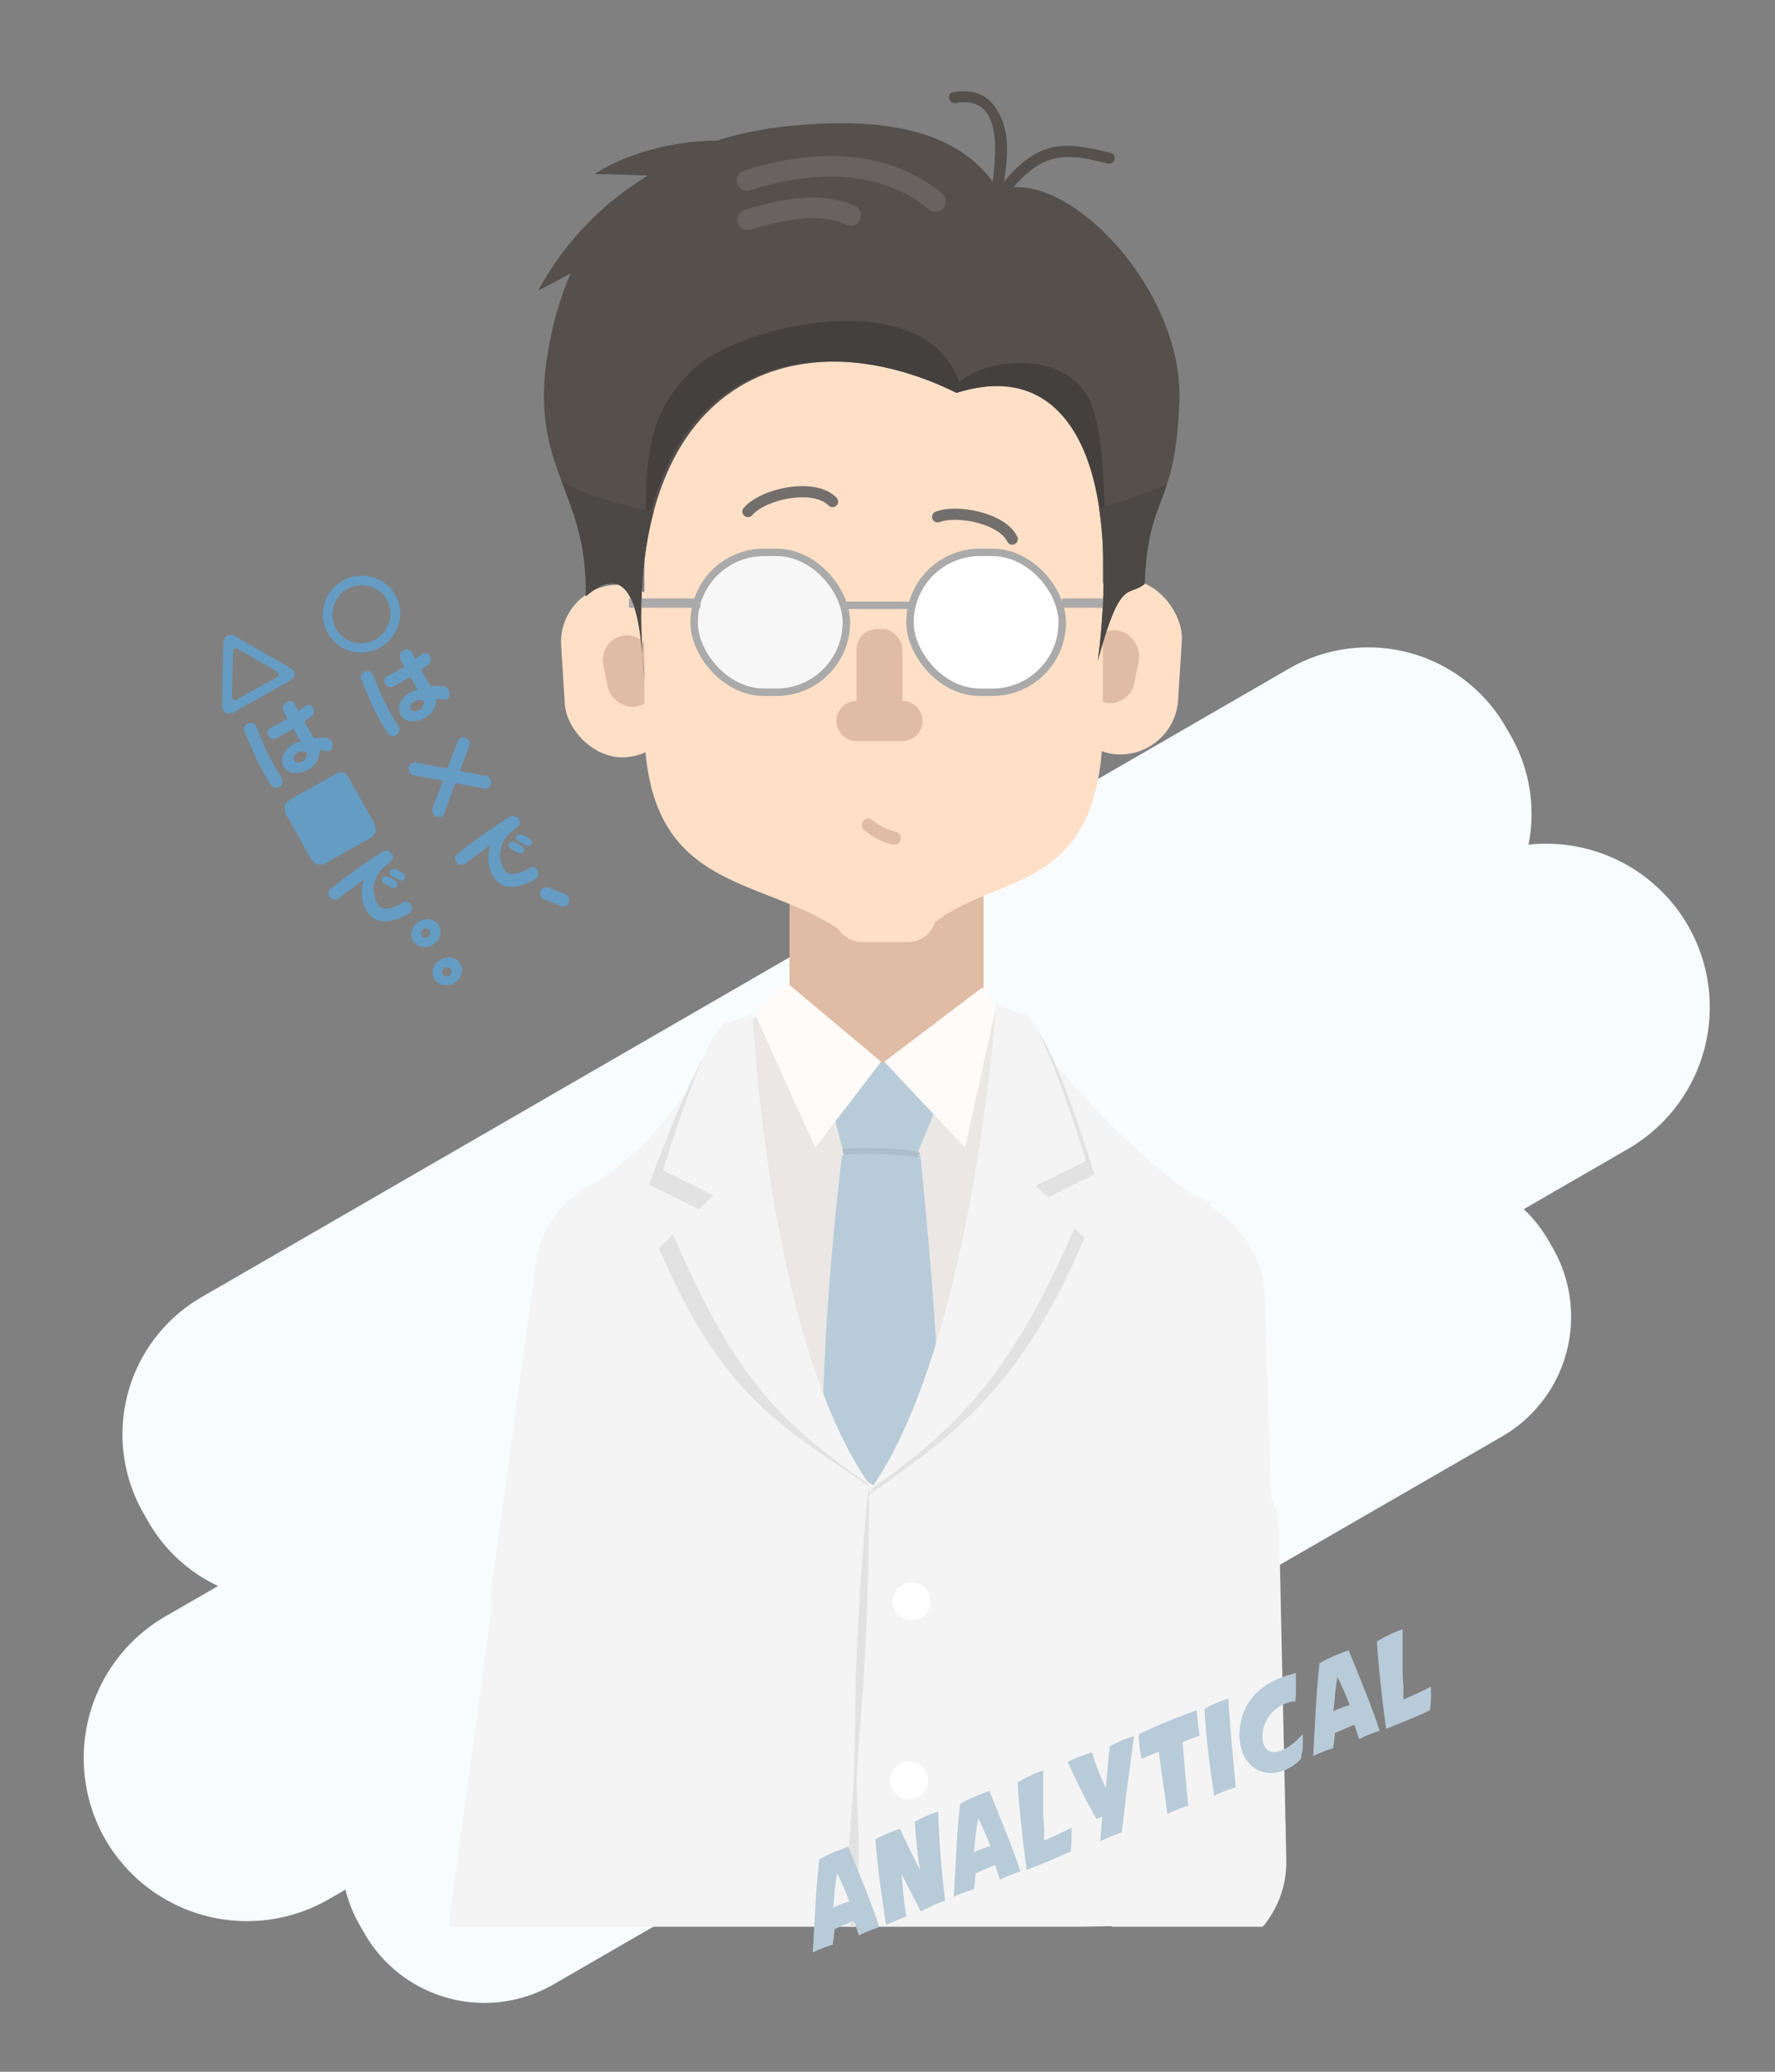 <svg xmlns="http://www.w3.org/2000/svg" xmlns:xlink="http://www.w3.org/1999/xlink" viewBox="0 0 240 280"><rect x="0" y="0" width="240" height="280" fill="#808080" stroke="none"/><defs><style>.cls-1,.cls-10,.cls-13,.cls-14,.cls-20,.cls-25,.cls-7,.cls-8{fill:none;}.cls-2{isolation:isolate;}.cls-3{fill:#f8fcff;}.cls-4{clip-path:url(#clip-path);}.cls-5{fill:#e0bca4;}.cls-6{fill:#ffe0c7;}.cls-7{stroke:#726e6b;stroke-width:1.51px;}.cls-10,.cls-20,.cls-7,.cls-8{stroke-linecap:round;}.cls-10,.cls-11,.cls-12,.cls-13,.cls-14,.cls-20,.cls-25,.cls-7,.cls-8{stroke-miterlimit:10;}.cls-8{stroke:#fff5ee;stroke-width:2.02px;}.cls-9{fill:#56504d;}.cls-10{stroke:#686361;stroke-width:2.78px;}.cls-11{fill:#f7f7f7;}.cls-11,.cls-12,.cls-13,.cls-14{stroke:#aaa;}.cls-11,.cls-12,.cls-14{stroke-width:1.01px;}.cls-12,.cls-26{fill:#fff;}.cls-13{stroke-width:1.26px;}.cls-15{fill:#e8e3e2;}.cls-16{clip-path:url(#clip-path-2);}.cls-17{fill:#44403e;}.cls-18{clip-path:url(#clip-path-3);}.cls-19{fill:#4c4845;}.cls-20{stroke:#e0bca4;stroke-width:1.77px;}.cls-21{fill:#f4f4f4;}.cls-22{fill:#eae7e5;}.cls-23{fill:#b8cbd8;}.cls-24{fill:#e2e2e2;}.cls-25{stroke:#abbec9;stroke-width:0.76px;}.cls-27{fill:#fffbf8;}.cls-28{mix-blend-mode:multiply;}.cls-29{fill:#659cc4;}</style><clipPath id="clip-path"><rect class="cls-1" x="28.79" y="5.2" width="182" height="255.2"/></clipPath><clipPath id="clip-path-2"><path class="cls-1" d="M135,25.71c-4.6-7.54-14.13-10.09-28.13-8.7-9.46.93-28.92,8.31-33.94,31.92-3.79,17.79,3.93,26.7,5.67,31.67,7.32-6.31,8,6,8.56,11.73-5-41,19.94-50.2,42.16-39.24,19.06-5.93,21.87,18.59,18.88,34.39,3.08-11.42,6.61-7.64,6.61-7.64s6.08-17.34,4-29.23C156.21,35.7,144.05,22.43,135,25.71Z"/></clipPath><clipPath id="clip-path-3"><path class="cls-1" d="M135,25.71c-4.6-7.54-14.13-10.09-28.13-8.7-9.46.93-27.36,4.82-32.39,28.43-3.78,17.79,5.13,20.19,4.71,35.16,7.32-6.31,7.45,6,8,11.73-4.27-40.63,19.94-50.2,42.16-39.24,19.06-5.93,21.54,17.33,19.1,36.17,3.08-11.42,4.12-8.49,6.31-10.34.5-12.62,4.2-9.93,4.71-24.9C159.91,38.89,144.05,22.43,135,25.71Z"/></clipPath></defs><title>star_analytical</title><g class="cls-2"><g id="レイヤー_1" data-name="レイヤー 1"><path class="cls-3" d="M228.21,125.05h0a22.14,22.14,0,0,0-21.54-10.89,21.28,21.28,0,0,0-2.42-14.77l-.72-1.24a21.43,21.43,0,0,0-29.18-7.82l-147.13,85a21.42,21.42,0,0,0-7.82,29.18l.71,1.24a21.29,21.29,0,0,0,9.38,8.6l-7.15,4.12a22.13,22.13,0,0,0-8.08,30.16h0a22.14,22.14,0,0,0,30.15,8.08l2.3-1.33a18.59,18.59,0,0,0,2,4.94l.63,1.08a18.69,18.69,0,0,0,25.45,6.82l128.34-74.1a18.69,18.69,0,0,0,6.83-25.45l-.63-1.08a18.29,18.29,0,0,0-3.3-4.17l14.14-8.17A22.12,22.12,0,0,0,228.21,125.05Z"/><g class="cls-4"><rect class="cls-5" x="106.75" y="107.91" width="26.24" height="38.02" rx="13.12" ry="13.12"/><rect class="cls-6" x="143.88" y="78.25" width="15.69" height="23.71" rx="7.85" ry="7.85" transform="translate(5.93 -9.31) rotate(3.59)"/><rect class="cls-5" x="146.96" y="85.14" width="6.81" height="9.92" rx="3.41" ry="3.41" transform="translate(20.48 -27.62) rotate(11.26)"/><rect class="cls-6" x="76.1" y="79.02" width="15.45" height="23.34" rx="7.72" ry="7.72" transform="translate(173.17 175.96) rotate(176.41)"/><rect class="cls-5" x="81.81" y="85.81" width="6.71" height="9.76" rx="3.35" ry="3.35" transform="translate(186.39 163.01) rotate(168.74)"/><path class="cls-6" d="M122.63,44.86h-9A26.56,26.56,0,0,0,87.12,71.34V97.79c0,22.87,15.35,20.39,26.48,27.91h11.65c8.08-8.08,23.86-3.66,23.86-27.91V71.34A26.56,26.56,0,0,0,122.63,44.86Z"/><path class="cls-7" d="M126.78,69.86c2.52-1,8.65.1,10.09,3"/><path class="cls-7" d="M112.57,67.79c-2.48-2.55-9.36-1.08-11.44,1.35"/><line class="cls-8" x1="99.06" y1="90.26" x2="105.68" y2="90.26"/><line class="cls-8" x1="128.92" y1="90.26" x2="135.55" y2="90.26"/><circle class="cls-5" cx="115.81" cy="97.45" r="2.72"/><circle class="cls-5" cx="122.02" cy="97.45" r="2.72"/><rect class="cls-5" x="116.14" y="94.78" width="5.6" height="5.39"/><rect class="cls-5" x="115.81" y="85.01" width="6.21" height="14.05" rx="2.73" ry="2.73"/><rect class="cls-6" x="112.63" y="118.11" width="13.96" height="9.2" rx="3.79" ry="3.79"/><path class="cls-9" d="M135,25.71c-4.6-7.54-14.13-10.09-28.13-8.7-9.46.93-27.36,4.82-32.39,28.43-3.78,17.79,5.13,20.19,4.71,35.16,7.32-6.31,7.45,6,8,11.73-4.27-40.63,19.94-50.2,42.16-39.24,19.06-5.93,21.54,17.33,19.1,36.17,3.08-11.42,4.12-8.49,6.31-10.34.5-12.62,4.2-9.93,4.71-24.9C159.91,38.89,144.05,22.43,135,25.71Z"/><path class="cls-10" d="M101,24.39c14.23-4.52,22.12,0,25.49,2.85"/><path class="cls-10" d="M101.07,29.7c4.3-1.29,9.72-2.57,13.94-.58"/><rect class="cls-11" x="93.85" y="74.65" width="20.59" height="18.91" rx="9.45" ry="9.45"/><rect class="cls-12" x="123.04" y="74.65" width="20.59" height="18.91" rx="9.45" ry="9.45"/><line class="cls-13" x1="85.04" y1="81.51" x2="94.7" y2="81.51"/><line class="cls-13" x1="143.63" y1="81.51" x2="150.4" y2="81.51"/><line class="cls-14" x1="114.44" y1="81.81" x2="123.04" y2="81.81"/><path class="cls-15" d="M133.61,139.42c-3.11,6.94-14.88,7.33-21.13,5.56a.37.37,0,0,0-.19.72c6.5,1.85,18.7,1.39,22-5.91.2-.43-.45-.82-.65-.37Z"/><g class="cls-16"><path class="cls-17" d="M87.48,79c-.5-16.82-.41-22.56,6.22-29.06,6.19-6.06,31.42-11.86,36,1.76,3.2-3.11,13.59-4.54,17.29,1.77s2,28.89,1.77,30.41S134.5,62.43,134.5,62.43l-27.93-1.18Z"/></g><path class="cls-9" d="M135.4,27.37c1.7-2.21,3.52-4.6,6.21-5.64s5.51-.27,8.18.38c.94.23,1.34-1.22.4-1.45-3-.72-6.21-1.54-9.17-.35s-5,3.82-6.92,6.31c-.59.76.72,1.51,1.3.75Z"/><path class="cls-9" d="M135.34,27.48c.46-4,1.75-8.43-.28-12.2-1.37-2.55-3.42-3.3-6.21-2.8-.95.17-.55,1.61.39,1.45,7.39-1.32,5.07,9.46,4.59,13.55-.11,1,1.4.95,1.51,0Z"/><path class="cls-9" d="M88.07,23.48A40.55,40.55,0,0,0,72.76,39.3c16.23-8.67,16.4-8.16,16.4-8.16Z"/><path class="cls-9" d="M97.08,19c-6.21,0-12.58,1.83-16.69,4.52,15.39.33,15.38.71,15.38.71Z"/><g class="cls-18"><path class="cls-19" d="M74.23,64c5.07,3.92,16.25,5.47,16.25,5.47l-2.2,26.79L82.73,82,74.8,81Z"/><path class="cls-19" d="M146.59,69.16c8.74-1.8,19.51-7.76,19.51-7.76l-2,20L148.63,96.6Z"/></g><path class="cls-20" d="M117.42,111.51a8.07,8.07,0,0,0,3.5,1.77"/><rect class="cls-21" x="144.44" y="161.22" width="27.25" height="71.67" rx="13.63" ry="13.63" transform="translate(-6.31 5.23) rotate(-1.86)"/><rect class="cls-21" x="146.21" y="193.6" width="27.25" height="71.67" rx="13.63" ry="13.63" transform="translate(-4.94 3.52) rotate(-1.24)"/><rect class="cls-21" x="69.33" y="158.63" width="27.25" height="71.67" rx="13.63" ry="13.63" transform="translate(27.1 -9.44) rotate(7.78)"/><rect class="cls-21" x="63.78" y="202.2" width="27.25" height="71.67" rx="13.63" ry="13.63" transform="translate(32.95 -8.29) rotate(7.78)"/><polygon class="cls-22" points="105.04 136.2 99.06 138.92 102.7 183.72 116.81 212.66 138.34 168.83 137.34 137.53 131.94 135.27 122.78 146.13 105.04 136.2"/><path class="cls-23" d="M111.24,199.18c-.42-18.42,2.44-41.68,2.6-42.86s10.6-.16,10.6-.16,4,38.33,2.13,44.72c-1.09,3.76-7.68,1.6-11.55,3.22C112.32,205.23,111.24,199.18,111.24,199.18Z"/><path class="cls-21" d="M98,138.3C90,156.05,78.14,161.18,78.14,161.18c-1-1,.23,91.32.23,98.86,10.35,1.92,84.28,0,84.28,0s-1.53-95,1.12-97.6c-3.78,0-22-17.58-25.23-24.9,1.76,9.56-14.2,58.72-14.2,58.72l-6.27,4.45-7.33-4.45Z"/><path class="cls-24" d="M135.86,137.53s-4.58,44.89-18.46,64.57c11.11-7.9,20.39-14,29.23-34.79-.84-.84-5.47-5.22-5.47-5.22l6.81-3.36s-5.55-18.34-8.24-19.85A15.12,15.12,0,0,1,135.86,137.53Z"/><path class="cls-24" d="M99.87,138.92s3.9,42.43,17.78,62.11c-11.1-7.91-19.72-11.56-28.55-32.34.84-.84,5.47-5.21,5.47-5.21l-6.82-3.37s6.8-18.6,9.49-20.11A6.07,6.07,0,0,0,99.87,138.92Z"/><path class="cls-23" d="M113,143.62h11.55l2.46,5.11-3.1,7.44s-8.7-.31-9.71,0c-.44-1.26-2.71-10.53-2.71-10.53Z"/><path class="cls-25" d="M114,155.74c1.25-.38,9.5-.15,10.19.42"/><circle class="cls-26" cx="123.25" cy="216.43" r="2.57"/><circle class="cls-26" cx="122.92" cy="240.61" r="2.57"/><path class="cls-24" d="M117.5,201.35c0,5.06-.07,10.11-.24,15.16s-.42,10.1-.84,15.15c-.19,2.52-.39,5-.54,7.56s.1,5.06.17,7.59a85.41,85.41,0,0,1-.77,15.15h-.13a85.55,85.55,0,0,1-.16-15.18c.07-1.26.22-2.52.32-3.78s.16-2.53.16-3.79c.09-2.53.12-5.05.17-7.58,0-5.06.26-10.11.57-15.16s.67-10.09,1.17-15.13Z"/><polygon class="cls-27" points="102.09 137.06 106.26 132.71 119.13 143.49 110.23 155.1 102.09 137.06"/><polygon class="cls-27" points="132.82 133.46 119.57 143.49 130.48 155.1 134.65 136.23 132.82 133.46"/><path class="cls-21" d="M101.76,137s2,44.08,15.89,63.76c-11.1-7.9-17.83-13.2-26.66-34,.84-.84,5.47-5.21,5.47-5.21l-6.82-3.37s5.55-18.34,8.25-19.85A15.12,15.12,0,0,0,101.76,137Z"/><path class="cls-21" d="M134.69,135.69s-3.16,46-17,65.65c11.11-7.9,19-15.09,27.8-35.87-.84-.84-5.46-5.22-5.46-5.22l6.81-3.36s-5.55-18.34-8.24-19.85A15,15,0,0,1,134.69,135.69Z"/></g><g class="cls-28"><path class="cls-23" d="M112.59,262.83a16.37,16.37,0,0,0-2.69,1.05q.16-3,.35-6.24t.51-6.31a15.57,15.57,0,0,1,2-1c.63-.27,1.28-.52,1.94-.76.73,1.81,1.47,3.63,2.2,5.45s1.41,3.64,2,5.43q-.69.22-1.41.51c-.48.19-.93.4-1.36.62-.1-.31-.21-.63-.32-1s-.23-.65-.35-1l-1.26.54c-.42.17-.87.38-1.36.61,0,.33-.07.66-.1,1S112.65,262.49,112.59,262.83Zm0-5c.36-.17.73-.32,1.09-.46a11.44,11.44,0,0,1,1.17-.39c-.24-.63-.5-1.27-.79-1.92s-.58-1.28-.87-1.9q-.2,1.15-.33,2.34C112.81,256.32,112.72,257.09,112.63,257.85Z"/><path class="cls-23" d="M118.37,248.58c.62-.33,1.18-.6,1.7-.82l1.62-.63c.17.41.37.86.61,1.35s.47,1,.72,1.49l.73,1.48c.24.48.46.92.65,1.32-.18-1.07-.32-2.15-.43-3.25s-.21-2.2-.29-3.31l.7-.37.8-.38.85-.34c.29-.1.56-.19.82-.26.06,2,.18,4.07.34,6.08s.36,4,.6,5.93c-.52.18-1.08.4-1.67.67s-1.13.54-1.61.8c-.17-.32-.35-.69-.57-1.1l-.66-1.28-.7-1.35c-.24-.45-.46-.89-.67-1.3.07,1,.16,2,.26,2.92s.23,1.87.36,2.8l-1.38.54c-.41.16-.86.36-1.33.58-.15-.9-.29-1.82-.43-2.79s-.28-1.93-.41-2.92-.24-2-.35-2.94S118.44,249.54,118.37,248.58Z"/><path class="cls-23" d="M131.65,255.35a16.26,16.26,0,0,0-2.68,1q.17-3,.34-6.24t.51-6.31a16.27,16.27,0,0,1,2-1c.63-.27,1.28-.52,1.95-.76q1.1,2.71,2.2,5.45t2,5.43c-.45.15-.92.33-1.4.51s-.94.4-1.37.62c-.1-.31-.2-.63-.32-1s-.23-.64-.34-1l-1.26.54c-.42.17-.88.38-1.37.61,0,.33-.07.66-.09,1S131.71,255,131.65,255.35Zm0-5c.37-.17.73-.32,1.09-.46s.75-.27,1.17-.39c-.23-.63-.5-1.27-.79-1.92s-.57-1.28-.86-1.9c-.13.77-.25,1.55-.34,2.34S131.78,249.61,131.69,250.37Z"/><path class="cls-23" d="M141.18,248.75l.82-.35,1-.45,1-.49.89-.46c0,.53,0,1.05,0,1.58a15.71,15.71,0,0,1-.13,1.64l-1.56.7c-.54.24-1.08.47-1.6.68s-1,.43-1.52.61l-1.26.5c-.13-1-.25-2-.37-2.91s-.23-1.91-.33-2.88-.21-1.95-.3-2.94-.16-2-.23-3.08a18,18,0,0,1,1.7-.91,18.58,18.58,0,0,1,1.77-.72c0,1,0,1.92,0,2.74s0,1.61,0,2.35,0,1.46.08,2.17S141.14,248,141.18,248.75Z"/><path class="cls-23" d="M153.32,234.63c-.14,1.1-.28,2.16-.42,3.2s-.27,2.07-.41,3.12-.27,2.11-.4,3.21-.28,2.27-.42,3.51c-.55.18-1.06.37-1.52.56s-.92.39-1.36.6c0-.46.07-1,.11-1.53s.08-1.16.13-1.79a1.86,1.86,0,0,1-.39.17,1.68,1.68,0,0,0-.37.16c-.17-.28-.4-.69-.7-1.24s-.63-1.17-1-1.87l-1.11-2.25q-.58-1.2-1.08-2.34a7.9,7.9,0,0,1,.77-.38c.27-.13.56-.25.85-.36s.57-.22.85-.31.55-.18.8-.24c.11.39.24.8.39,1.22s.3.83.46,1.25.33.83.51,1.23.35.78.52,1.13c0-.47.08-1,.12-1.46s.1-1,.14-1.51.08-1,.12-1.43.09-.88.13-1.26a16.11,16.11,0,0,1,1.63-.79C152.21,235,152.76,234.82,153.32,234.63Z"/><path class="cls-23" d="M154,234.38c.57-.29,1.18-.57,1.83-.86s1.29-.57,2-.85,1.35-.55,2-.8,1.37-.5,2-.71c0,.59.1,1.18.16,1.75s.13,1.12.22,1.67l-1.13.4c-.39.15-.79.31-1.19.49.07.69.13,1.39.19,2.11l.18,2.18c.06.73.13,1.46.2,2.19s.14,1.42.21,2.09a12.53,12.53,0,0,0-1.44.51c-.49.2-1,.42-1.39.63-.08-.64-.17-1.31-.26-2s-.2-1.4-.3-2.12-.21-1.45-.31-2.17-.19-1.43-.27-2.14a12.45,12.45,0,0,0-1.18.46l-1.16.51c-.11-.52-.21-1.07-.28-1.62A10.76,10.76,0,0,1,154,234.38Z"/><path class="cls-23" d="M166.11,229.54c0,1.05.12,2.07.19,3.08s.15,2,.24,3l.27,2.95c.1,1,.19,2,.29,3a11.85,11.85,0,0,0-1.49.5,15.49,15.49,0,0,0-1.43.64c-.15-1-.3-1.93-.43-2.87s-.25-1.9-.36-2.87-.22-1.93-.31-2.92-.16-2-.22-3.06a9.54,9.54,0,0,1,1.59-.82C165,229.94,165.56,229.74,166.11,229.54Z"/><path class="cls-23" d="M175.16,229.93a4.72,4.72,0,0,0-1.93.58,4.9,4.9,0,0,0-1.51,1.27,4.82,4.82,0,0,0-.88,1.75,4.47,4.47,0,0,0-.05,2,1.8,1.8,0,0,0,.56.94,1.34,1.34,0,0,0,1.13.31,5.58,5.58,0,0,0,.78-.2,4.89,4.89,0,0,0,.83-.41,7.94,7.94,0,0,0,.94-.69,14.1,14.1,0,0,0,1.12-1.1c0,.36,0,.67,0,.93s0,.51,0,.75,0,.49-.09.74-.1.56-.17.91a4.44,4.44,0,0,1-1,.89,9.49,9.49,0,0,1-1.1.6,5.18,5.18,0,0,1-2,.42,4.19,4.19,0,0,1-1.76-.42,3.93,3.93,0,0,1-1.36-1.15,5,5,0,0,1-.85-1.8,7.22,7.22,0,0,1-.22-2.3,8.42,8.42,0,0,1,.44-2.2,7.88,7.88,0,0,1,1-1.95,8,8,0,0,1,1.52-1.6,10,10,0,0,1,1.18-.78,12.2,12.2,0,0,1,1.22-.58c.41-.17.8-.3,1.19-.42s.74-.22,1.07-.3c0,.45,0,.84,0,1.15s0,.59,0,.86,0,.53,0,.79S175.15,229.55,175.16,229.93Z"/><path class="cls-23" d="M180.24,236.29a15.91,15.91,0,0,0-2.68,1.05c.1-2,.22-4.11.34-6.24s.29-4.23.51-6.31a15.57,15.57,0,0,1,2-1c.63-.27,1.28-.52,1.94-.76q1.11,2.72,2.2,5.45t2,5.43c-.46.15-.92.32-1.41.51s-.93.4-1.36.62c-.1-.31-.21-.63-.32-.95s-.23-.65-.35-1q-.63.29-1.26.54c-.42.17-.87.38-1.36.61,0,.33-.07.66-.1,1S180.3,236,180.24,236.29Zm0-5c.37-.17.73-.32,1.09-.46a12.32,12.32,0,0,1,1.17-.39c-.24-.63-.5-1.27-.79-1.92s-.58-1.28-.87-1.9q-.19,1.16-.33,2.34C180.46,229.78,180.37,230.55,180.28,231.31Z"/><path class="cls-23" d="M189.76,229.68c.24-.09.52-.21.83-.35s.63-.28,1-.44l1-.49.89-.46c0,.53,0,1.05,0,1.58a13.45,13.45,0,0,1-.14,1.64l-1.55.7c-.55.24-1.08.47-1.61.68l-1.51.61-1.26.5c-.13-1-.26-2-.37-2.91s-.23-1.91-.34-2.88-.2-2-.29-2.94-.17-2-.23-3.08a16.88,16.88,0,0,1,1.7-.91,16.62,16.62,0,0,1,1.77-.73c0,1,0,1.92,0,2.75s0,1.6,0,2.35,0,1.46.08,2.17S189.72,228.91,189.76,229.68Z"/></g><path class="cls-29" d="M53.44,80.43a4.94,4.94,0,0,1,.45,3.94A5.3,5.3,0,0,1,47.44,88a5.11,5.11,0,0,1-3.58-6.38A5.25,5.25,0,0,1,50.31,78,5,5,0,0,1,53.44,80.43Zm-1.13.64A3.74,3.74,0,0,0,50,79.22,4,4,0,0,0,45.09,82a3.89,3.89,0,0,0,2.69,4.81A4,4,0,0,0,52.65,84,3.69,3.69,0,0,0,52.31,81.07Z"/><path class="cls-29" d="M50.48,91.3c.29.71.58,1.42.89,2.14a28.54,28.54,0,0,0,1.26,2.64c.36.64.77,1.32,1.24,2.06a.86.86,0,0,1,.11.7.92.92,0,0,1-.43.52.79.79,0,0,1-1.13-.29q-.73-1.16-1.29-2.16c-.4-.7-1.15-2.36-2.24-5a.77.77,0,0,1,.36-1.09.93.93,0,0,1,.69-.09A.84.84,0,0,1,50.48,91.3Zm10.19,2a1,1,0,0,1,.08.68.71.71,0,0,1-.33.53.63.63,0,0,1-.41,0l-1-.09A2.8,2.8,0,0,1,57.45,97a3.29,3.29,0,0,1-1.89.48,1.64,1.64,0,0,1-1.37-.85,1.71,1.71,0,0,1,0-1.76,3,3,0,0,1,1.29-1.3,2.42,2.42,0,0,1,1-.33l-1-1.74-2.25,1.25a.77.77,0,0,1-.65.08.88.88,0,0,1-.49-.38.81.81,0,0,1-.1-.64.78.78,0,0,1,.5-.5c.56-.26,1.29-.66,2.2-1.2-.09-.14-.17-.3-.27-.48l-.18-.32c-.34-.62-.24-1.09.28-1.38a1,1,0,0,1,.7-.16,1,1,0,0,1,.5.5c.06.11.21.39.44.84.18-.16.45-.37.8-.62.51-.33.88-.3,1.11.12a1,1,0,0,1,.17.76,1.21,1.21,0,0,1-.55.6l-.76.55c.55,1,1,1.7,1.36,2.26a8.57,8.57,0,0,1,1.4-.07A1.23,1.23,0,0,1,60.67,93.25Zm-3.46,1.39a1.43,1.43,0,0,0-1.16.09q-.84.47-.48,1.11c.09.16.27.23.55.22a1.3,1.3,0,0,0,.64-.17,1,1,0,0,0,.46-.57A.8.8,0,0,0,57.21,94.64Z"/><path class="cls-29" d="M60.1,109.87a.8.8,0,0,1-.37.45.76.76,0,0,1-.63.06,1,1,0,0,1-.53-.39.82.82,0,0,1-.06-.78l1.4-3.71L56,104.76a.82.82,0,0,1-.64-.46.93.93,0,0,1-.06-.66.86.86,0,0,1,.39-.5.78.78,0,0,1,.57-.07l4.24.8,1.4-3.67a.85.85,0,0,1,.32-.42.75.75,0,0,1,.67-.08.87.87,0,0,1,.55.42.85.85,0,0,1,0,.75l-1.26,3.33,3.5.66a.85.85,0,0,1,.69,1.09.75.75,0,0,1-.38.53.85.85,0,0,1-.57.07l-3.86-.72Z"/><path class="cls-29" d="M70.14,110.68c.26.41.15.81-.33,1.21-.32.26-.63.53-.94.8A4,4,0,0,0,68,113.9a3.86,3.86,0,0,0,.11,3.51,1.32,1.32,0,0,0,1,.74,4.71,4.71,0,0,0,2.41-.81.76.76,0,0,1,1.17.33.89.89,0,0,1,.1.61.86.86,0,0,1-.43.55q-4.15,2.33-5.79-.58a5.09,5.09,0,0,1-.22-4.08c-1.1.8-2.24,1.65-3.4,2.54a.78.78,0,0,1-.75.16.92.92,0,0,1-.56-.46.7.7,0,0,1,.25-1,70.12,70.12,0,0,1,7-5,.81.81,0,0,1,.65-.1A.88.88,0,0,1,70.14,110.68Zm.7,4a.38.38,0,0,1,0,.33.58.58,0,0,1-.22.26.47.47,0,0,1-.51,0l-.87-.45a1,1,0,0,1-.43-.36c-.14-.25-.06-.47.25-.64a.57.57,0,0,1,.51,0,4.77,4.77,0,0,1,1,.54A.86.86,0,0,1,70.84,114.71Zm1-1c.14.24.07.43-.2.58a.49.49,0,0,1-.52,0l-.87-.46a1,1,0,0,1-.43-.35c-.13-.25,0-.45.25-.62a.62.62,0,0,1,.52,0,3.92,3.92,0,0,1,1,.52A1.23,1.23,0,0,1,71.87,113.66Z"/><path class="cls-29" d="M76.86,121.21a1,1,0,0,1,.09.7.85.85,0,0,1-.41.53.84.84,0,0,1-.74,0c-.49-.21-1.22-.5-2.19-.88a.84.84,0,0,1-.47-.36.83.83,0,0,1-.06-.69.85.85,0,0,1,.41-.54.86.86,0,0,1,.69,0l2.24.89A.88.88,0,0,1,76.86,121.21Z"/><path class="cls-29" d="M39.21,90.24a1.41,1.41,0,0,1,.53.49c.27.49,0,.94-.7,1.36l-7.38,4.14a1.28,1.28,0,0,1-.87.19A.82.82,0,0,1,30.2,96a1.39,1.39,0,0,1-.16-.7l.15-8.37a1.19,1.19,0,0,1,.52-1,1.12,1.12,0,0,1,1.17.1Zm-1.8.51-5.14-3a.62.62,0,0,0-.57-.08.54.54,0,0,0-.21.51l-.12,6a.61.61,0,0,0,.06.28c.12.2.3.23.56.09l5.44-3q.39-.23.21-.54A.55.55,0,0,0,37.41,90.75Z"/><path class="cls-29" d="M34.68,98.29c.29.7.58,1.42.88,2.13a28.26,28.26,0,0,0,1.27,2.64c.36.64.77,1.33,1.24,2.07a.81.81,0,0,1,.1.7.87.87,0,0,1-.42.52.81.81,0,0,1-.6.1.76.76,0,0,1-.53-.39c-.49-.78-.92-1.49-1.29-2.16s-1.15-2.36-2.24-5a.77.77,0,0,1,.36-1.09.93.93,0,0,1,.69-.09A.84.84,0,0,1,34.68,98.29Zm10.19,1.95a1,1,0,0,1,.08.67.59.59,0,0,1-.74.58l-1-.1A2.8,2.8,0,0,1,41.65,104a3.2,3.2,0,0,1-1.89.47,1.66,1.66,0,0,1-1.38-.84,1.76,1.76,0,0,1,0-1.76,3.07,3.07,0,0,1,1.3-1.3,2.61,2.61,0,0,1,1-.34c-.21-.34-.55-.92-1-1.73l-2.25,1.25a.77.77,0,0,1-.65.08.93.93,0,0,1-.49-.38.78.78,0,0,1-.1-.64.75.75,0,0,1,.5-.5,24.89,24.89,0,0,0,2.19-1.2l-.27-.48c-.08-.14-.14-.25-.17-.32-.34-.63-.24-1.09.28-1.38a1,1,0,0,1,.7-.16,1,1,0,0,1,.5.5l.44.83c.18-.15.45-.36.8-.61.51-.34.87-.3,1.11.11a1,1,0,0,1,.17.77,1.21,1.21,0,0,1-.55.6l-.76.55c.54.94,1,1.7,1.36,2.26a8.57,8.57,0,0,1,1.4-.07A1.23,1.23,0,0,1,44.87,100.24Zm-3.47,1.38a1.48,1.48,0,0,0-1.16.1c-.55.31-.71.68-.47,1.11a.54.54,0,0,0,.54.22,1.31,1.31,0,0,0,.65-.17,1,1,0,0,0,.46-.57A.83.83,0,0,0,41.4,101.62Z"/><path class="cls-29" d="M50.22,110.55a3.55,3.55,0,0,1,.59,1.73,1.6,1.6,0,0,1-1,1.13l-5.56,3.12a1.59,1.59,0,0,1-1.43.24,2.87,2.87,0,0,1-1.1-1.27L39,110.6a2.59,2.59,0,0,1-.52-1.69c.09-.34.56-.74,1.4-1.21l5.18-2.91a2.16,2.16,0,0,1,1.33-.42c.27.07.57.4.89,1Z"/><path class="cls-29" d="M53,115.36c.27.4.16.8-.32,1.2l-.94.8a4,4,0,0,0-.85,1.21,3.86,3.86,0,0,0,.11,3.51,1.28,1.28,0,0,0,1,.74,4.71,4.71,0,0,0,2.41-.81.76.76,0,0,1,1.17.33.91.91,0,0,1,.1.62.87.87,0,0,1-.43.54q-4.16,2.32-5.79-.58a5.06,5.06,0,0,1-.22-4.07c-1.1.79-2.24,1.64-3.41,2.53a.76.76,0,0,1-.74.16.92.92,0,0,1-.56-.46.7.7,0,0,1,.25-1,71.53,71.53,0,0,1,7-5,.82.82,0,0,1,1.14.29Zm.71,4a.35.35,0,0,1,0,.33.58.58,0,0,1-.22.26.49.49,0,0,1-.51,0l-.87-.46a1.08,1.08,0,0,1-.43-.35c-.14-.26-.06-.47.25-.65a.6.6,0,0,1,.51,0,4.77,4.77,0,0,1,1,.54A.86.86,0,0,1,53.74,119.38Zm1-1c.14.23.07.42-.2.57a.51.51,0,0,1-.52,0l-.87-.47a1,1,0,0,1-.43-.35c-.13-.24,0-.45.25-.62a.62.62,0,0,1,.52,0,4.28,4.28,0,0,1,1,.52A1.15,1.15,0,0,1,54.77,118.34Z"/><path class="cls-29" d="M59.35,125.11a1.69,1.69,0,0,1,.13,1.41,2.13,2.13,0,0,1-1,1.18,2,2,0,0,1-1.51.24,1.71,1.71,0,0,1-1.14-.85,1.64,1.64,0,0,1-.12-1.4,2.09,2.09,0,0,1,1-1.17,2.11,2.11,0,0,1,1.54-.24A1.66,1.66,0,0,1,59.35,125.11Zm-1.23.67a.57.57,0,0,0-.38-.27.64.64,0,0,0-.49.06.68.68,0,0,0-.3.38.55.55,0,0,0,0,.47.65.65,0,0,0,.41.31.69.69,0,0,0,.47-.08.71.71,0,0,0,.31-.37A.66.66,0,0,0,58.12,125.78Z"/><path class="cls-29" d="M62.25,130.28a1.69,1.69,0,0,1,.12,1.41,2.08,2.08,0,0,1-1,1.18,2,2,0,0,1-1.51.24,1.71,1.71,0,0,1-1.14-.85,1.64,1.64,0,0,1-.12-1.4,2.09,2.09,0,0,1,1-1.17,2.11,2.11,0,0,1,1.54-.24A1.66,1.66,0,0,1,62.25,130.28ZM61,131a.57.57,0,0,0-.38-.27.64.64,0,0,0-.49.06.68.68,0,0,0-.3.38.55.55,0,0,0,0,.47.65.65,0,0,0,.41.31.69.69,0,0,0,.47-.08.71.71,0,0,0,.31-.37A.66.66,0,0,0,61,131Z"/></g></g></svg>